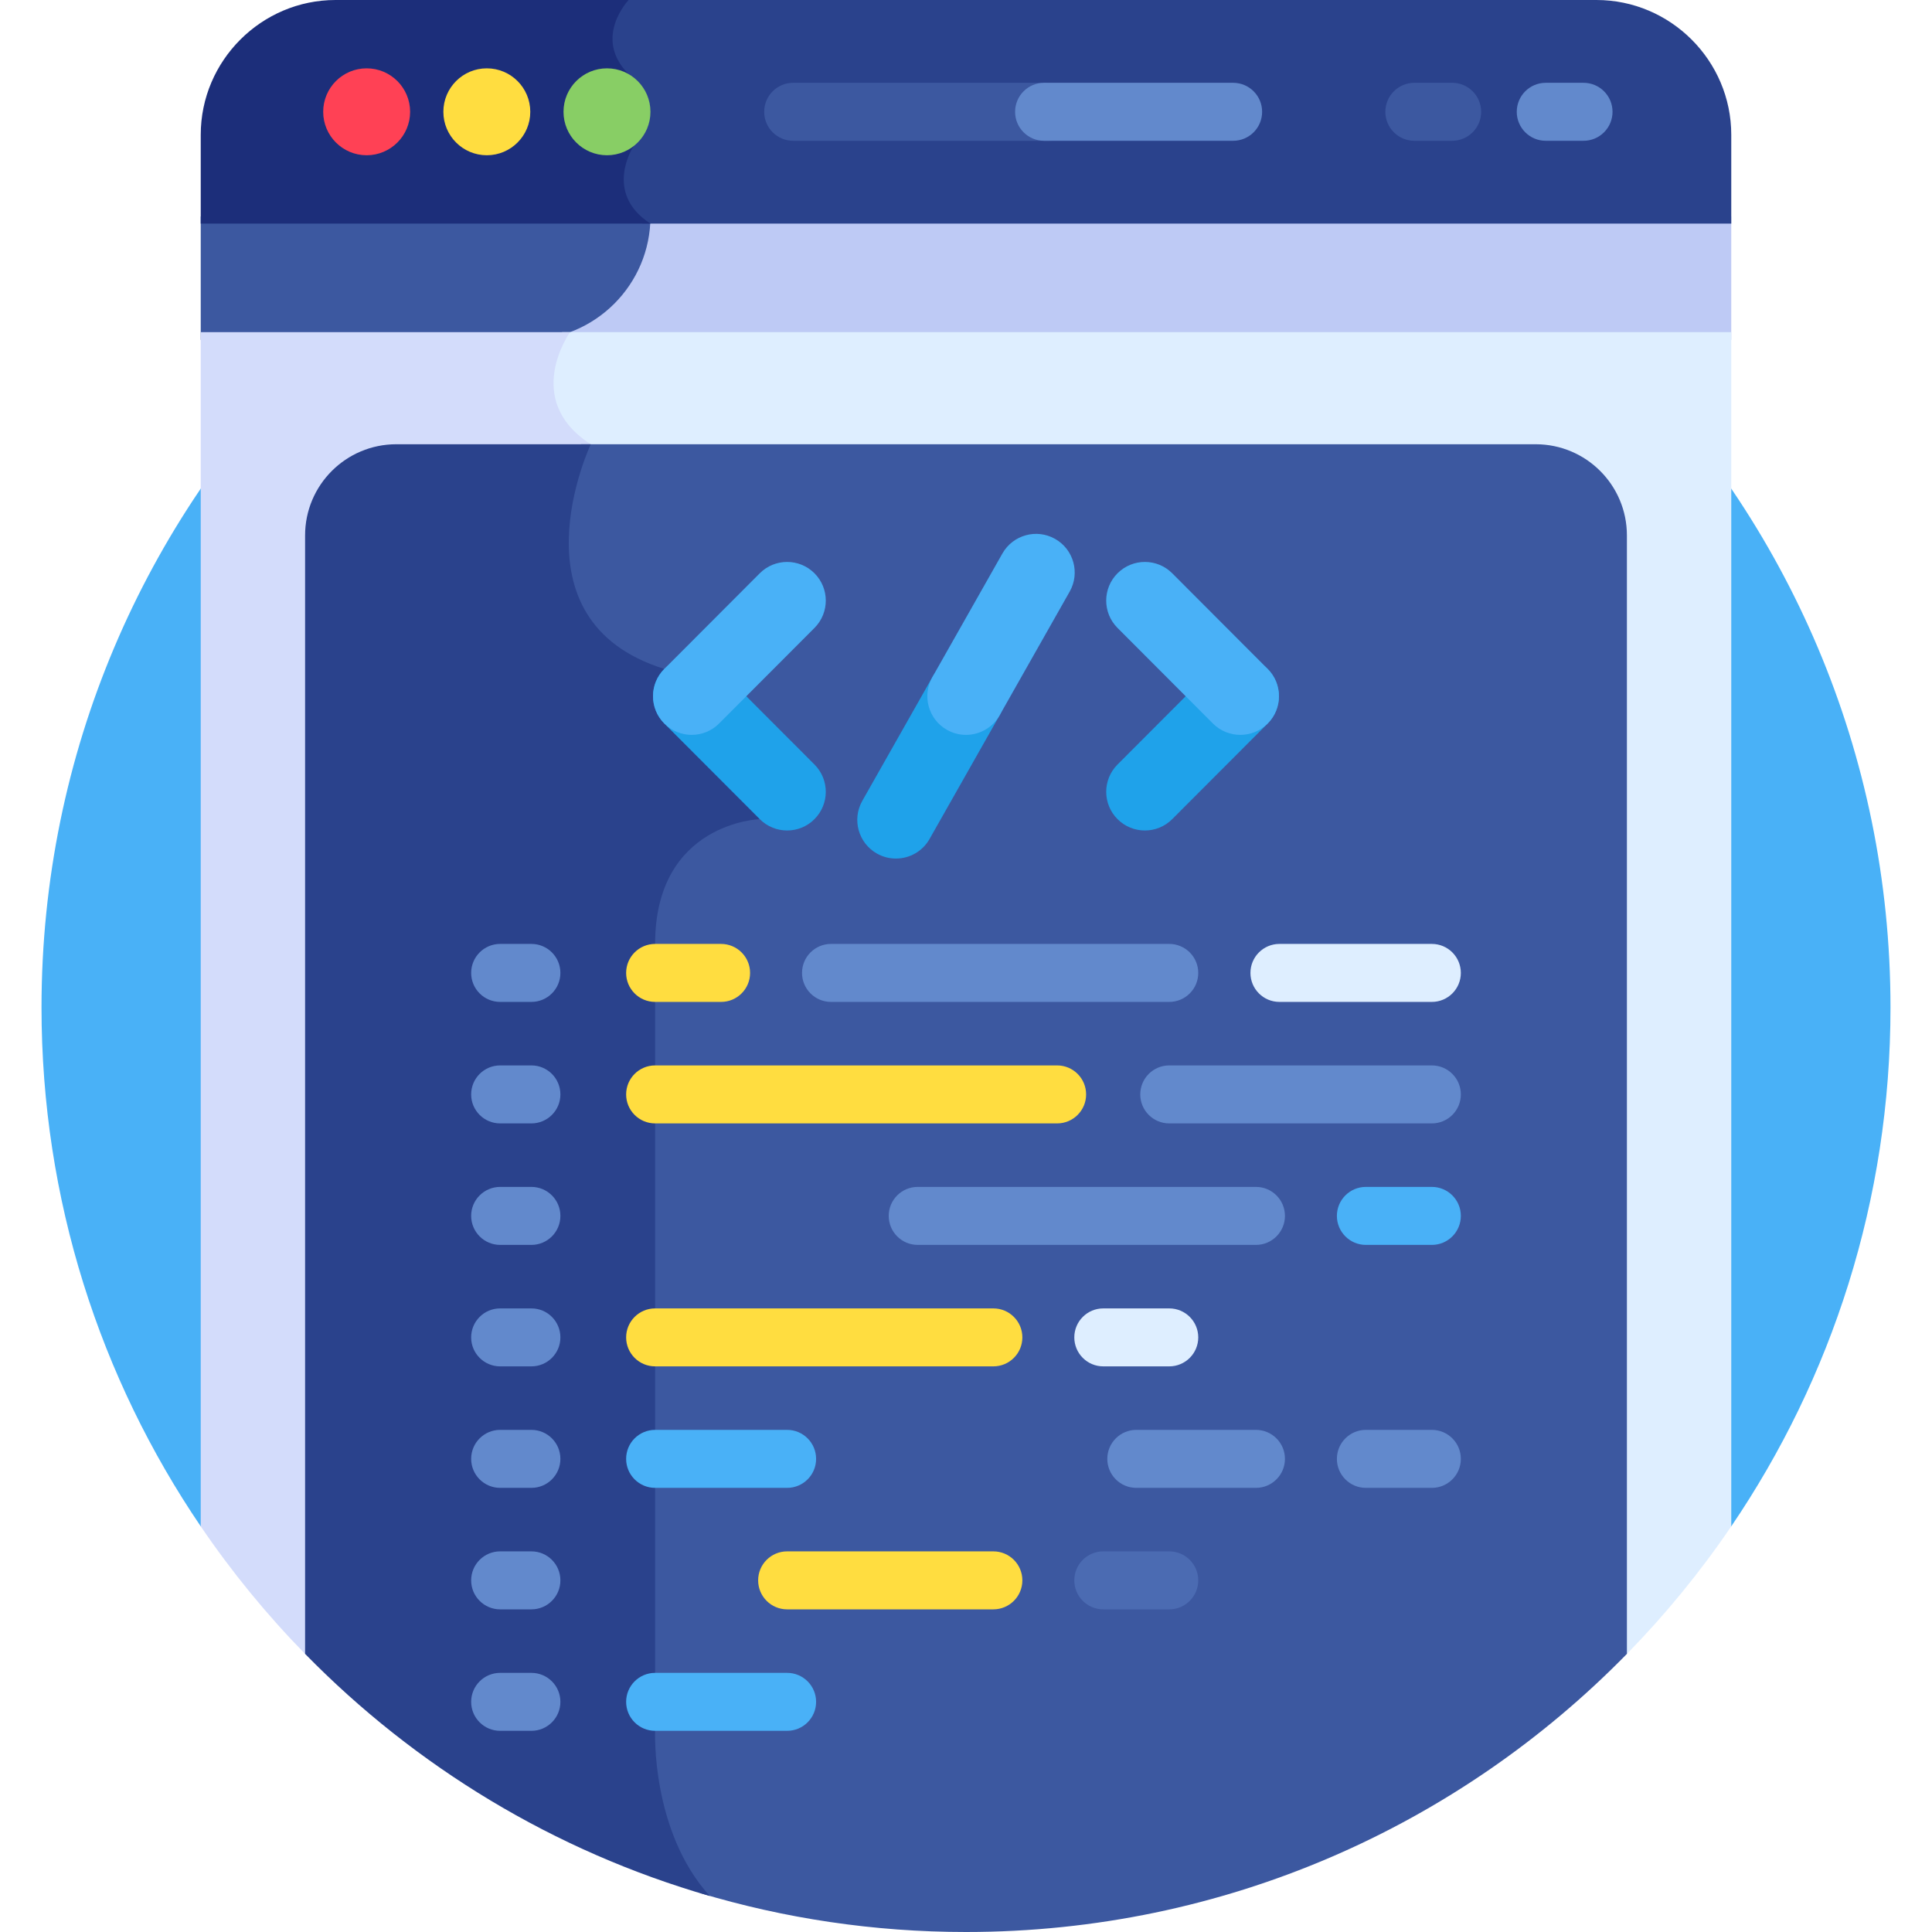<svg xmlns="http://www.w3.org/2000/svg" width="70" height="70" viewBox="0 0 70 70" fill="none"><g clip-path="url(#clip0_57_1198)"><path d="M7.273 55.302H62.727C66.368 49.942 68.496 43.472 68.496 36.504C68.496 18.004 53.499 3.007 35 3.007C16.5 3.007 1.504 18.004 1.504 36.504C1.504 43.472 3.632 49.942 7.273 55.302Z" fill="#49B1F7"></path><path d="M23.287 7.841C23.287 10.311 21.284 12.314 18.814 12.314H62.727V7.841H23.287Z" fill="#BECAF5"></path><path d="M7.273 7.841V12.314H19.094C21.564 12.314 23.567 10.311 23.567 7.841H7.273Z" fill="#3C58A0"></path><path d="M20.361 12.034L20.391 12.063C20.177 12.418 19.7 13.353 19.897 14.381C20.031 15.082 20.451 15.683 21.147 16.17C20.853 16.861 19.833 19.573 20.821 21.82C21.36 23.046 22.408 23.917 23.937 24.409L27.178 29.511C26.801 29.57 26.165 29.722 25.525 30.114C24.615 30.671 23.531 31.831 23.531 34.2L23.531 59.923H58.946L58.946 59.924C60.338 58.501 61.605 56.954 62.727 55.302V12.034H20.361Z" fill="#DEEEFF"></path><path d="M7.273 12.034V55.302C8.395 56.954 9.662 58.501 11.054 59.924L11.054 59.923H23.736C23.736 53.447 23.736 37.677 23.736 34.2C23.736 29.799 27.528 29.679 27.528 29.679L24.07 24.236C18.396 22.472 21.404 16.096 21.404 16.096C18.897 14.486 20.654 12.034 20.654 12.034H7.273Z" fill="#D3DCFB"></path><path d="M57.842 0H22.495C22.495 0 21.182 1.372 22.495 2.685L22.675 5.295C22.675 5.295 21.557 6.985 23.287 8.101H62.727V4.885C62.727 2.198 60.529 0 57.842 0Z" fill="#2A428C"></path><path d="M12.158 0C9.471 0 7.273 2.198 7.273 4.885V8.101H23.567C21.837 6.985 22.955 5.295 22.955 5.295L22.776 2.685C21.462 1.372 22.776 0 22.776 0H12.158V0Z" fill="#1C2E7A"></path><path d="M14.859 4.051C14.859 4.92 14.154 5.625 13.284 5.625C12.415 5.625 11.71 4.92 11.71 4.051C11.71 3.181 12.415 2.476 13.284 2.476C14.154 2.476 14.859 3.181 14.859 4.051Z" fill="#FF4155"></path><path d="M19.213 4.051C19.213 4.92 18.508 5.625 17.638 5.625C16.769 5.625 16.064 4.92 16.064 4.051C16.064 3.181 16.769 2.476 17.638 2.476C18.508 2.476 19.213 3.181 19.213 4.051Z" fill="#FFDD40"></path><path d="M23.567 4.051C23.567 4.92 22.862 5.625 21.992 5.625C21.122 5.625 20.417 4.92 20.417 4.051C20.417 3.181 21.122 2.476 21.992 2.476C22.862 2.476 23.567 3.181 23.567 4.051Z" fill="#88CE65"></path><path d="M37.059 4.051C37.059 3.47 37.529 3 38.109 3H28.738C28.158 3 27.688 3.47 27.688 4.051C27.688 4.631 28.158 5.101 28.738 5.101H38.109C37.529 5.101 37.059 4.631 37.059 4.051Z" fill="#3C58A0"></path><path d="M45.729 4.051C45.729 3.47 45.259 3 44.679 3H37.829C37.249 3 36.779 3.47 36.779 4.051C36.779 4.631 37.249 5.101 37.829 5.101H44.679C45.259 5.101 45.729 4.631 45.729 4.051Z" fill="#6289CC"></path><path d="M57.374 5.101H56.005C55.425 5.101 54.955 4.631 54.955 4.051C54.955 3.47 55.425 3 56.005 3H57.374C57.955 3 58.425 3.47 58.425 4.051C58.425 4.631 57.955 5.101 57.374 5.101Z" fill="#6289CC"></path><path d="M52.614 5.101H51.245C50.665 5.101 50.194 4.631 50.194 4.051C50.194 3.47 50.665 3 51.245 3H52.614C53.194 3 53.665 3.47 53.665 4.051C53.665 4.631 53.194 5.101 52.614 5.101Z" fill="#3C58A0"></path><path d="M55.641 16.096H21.049C21.082 16.12 21.112 16.146 21.147 16.17C20.853 16.861 19.833 19.573 20.821 21.82C21.36 23.046 22.408 23.917 23.937 24.409L27.178 29.511C26.801 29.57 26.165 29.722 25.525 30.114C24.615 30.671 23.531 31.831 23.531 34.2L23.531 62.703C23.529 62.759 23.477 64.103 23.919 65.701C24.233 66.839 24.722 67.809 25.362 68.589C28.414 69.505 31.649 70 35 70C44.384 70 52.864 66.14 58.946 59.923V19.4C58.946 17.575 57.466 16.096 55.641 16.096Z" fill="#3C58A0"></path><path d="M14.359 16.096C12.534 16.096 11.054 17.575 11.054 19.4V59.923C15.049 64.006 20.078 67.073 25.718 68.697C23.582 66.347 23.736 62.712 23.736 62.712C23.736 62.712 23.736 38.602 23.736 34.2C23.736 29.799 27.528 29.679 27.528 29.679L24.07 24.236C18.396 22.472 21.404 16.096 21.404 16.096H14.359Z" fill="#2A428C"></path><path d="M26.126 36.301H23.736C23.156 36.301 22.686 35.831 22.686 35.251C22.686 34.67 23.156 34.2 23.736 34.2H26.126C26.706 34.2 27.177 34.67 27.177 35.251C27.177 35.831 26.706 36.301 26.126 36.301Z" fill="#FFDD40"></path><path d="M42.364 36.301H30.109C29.529 36.301 29.059 35.831 29.059 35.251C29.059 34.67 29.529 34.2 30.109 34.2H42.364C42.944 34.2 43.415 34.67 43.415 35.251C43.415 35.831 42.944 36.301 42.364 36.301Z" fill="#6289CC"></path><path d="M42.364 49.506H39.974C39.394 49.506 38.924 49.036 38.924 48.456C38.924 47.876 39.394 47.406 39.974 47.406H42.364C42.944 47.406 43.415 47.876 43.415 48.456C43.415 49.036 42.944 49.506 42.364 49.506Z" fill="#DEEEFF"></path><path d="M35.991 49.506H23.736C23.156 49.506 22.686 49.036 22.686 48.456C22.686 47.876 23.156 47.406 23.736 47.406H35.991C36.571 47.406 37.042 47.876 37.042 48.456C37.042 49.036 36.572 49.506 35.991 49.506Z" fill="#FFDD40"></path><path d="M42.364 58.31H39.974C39.394 58.31 38.924 57.84 38.924 57.259C38.924 56.679 39.394 56.209 39.974 56.209H42.364C42.944 56.209 43.415 56.679 43.415 57.259C43.415 57.84 42.944 58.31 42.364 58.31Z" fill="#4B6BB2"></path><path d="M35.991 58.31H28.519C27.939 58.31 27.469 57.84 27.469 57.259C27.469 56.679 27.939 56.209 28.519 56.209H35.991C36.571 56.209 37.042 56.679 37.042 57.259C37.042 57.84 36.571 58.31 35.991 58.31Z" fill="#FFDD40"></path><path d="M51.879 36.301H46.356C45.776 36.301 45.306 35.831 45.306 35.251C45.306 34.67 45.776 34.2 46.356 34.2H51.879C52.459 34.2 52.929 34.67 52.929 35.251C52.929 35.831 52.459 36.301 51.879 36.301Z" fill="#DEEEFF"></path><path d="M51.879 45.105H49.488C48.908 45.105 48.438 44.634 48.438 44.054C48.438 43.474 48.908 43.004 49.488 43.004H51.879C52.459 43.004 52.929 43.474 52.929 44.054C52.929 44.634 52.459 45.105 51.879 45.105Z" fill="#49B1F7"></path><path d="M45.506 45.105H33.25C32.67 45.105 32.2 44.634 32.2 44.054C32.2 43.474 32.67 43.004 33.25 43.004H45.506C46.086 43.004 46.556 43.474 46.556 44.054C46.556 44.634 46.086 45.105 45.506 45.105Z" fill="#6289CC"></path><path d="M38.302 40.703H23.736C23.156 40.703 22.686 40.233 22.686 39.653C22.686 39.072 23.156 38.602 23.736 38.602H38.302C38.882 38.602 39.352 39.072 39.352 39.653C39.352 40.233 38.882 40.703 38.302 40.703Z" fill="#FFDD40"></path><path d="M51.879 40.703H42.364C41.784 40.703 41.314 40.233 41.314 39.653C41.314 39.072 41.784 38.602 42.364 38.602H51.879C52.459 38.602 52.929 39.072 52.929 39.653C52.929 40.233 52.459 40.703 51.879 40.703Z" fill="#6289CC"></path><path d="M28.519 62.711H23.736C23.156 62.711 22.686 62.241 22.686 61.661C22.686 61.081 23.156 60.611 23.736 60.611H28.519C29.099 60.611 29.569 61.081 29.569 61.661C29.569 62.241 29.099 62.711 28.519 62.711Z" fill="#49B1F7"></path><path d="M28.519 53.908H23.736C23.156 53.908 22.686 53.438 22.686 52.858C22.686 52.277 23.156 51.807 23.736 51.807H28.519C29.099 51.807 29.569 52.277 29.569 52.858C29.569 53.438 29.099 53.908 28.519 53.908Z" fill="#49B1F7"></path><path d="M45.505 53.908H41.17C40.59 53.908 40.12 53.438 40.12 52.858C40.12 52.277 40.59 51.807 41.17 51.807H45.505C46.085 51.807 46.556 52.277 46.556 52.858C46.556 53.438 46.085 53.908 45.505 53.908Z" fill="#6289CC"></path><path d="M51.879 53.908H49.488C48.908 53.908 48.438 53.438 48.438 52.858C48.438 52.277 48.908 51.807 49.488 51.807H51.879C52.459 51.807 52.929 52.277 52.929 52.858C52.929 53.438 52.459 53.908 51.879 53.908Z" fill="#6289CC"></path><path d="M19.254 36.301H18.121C17.541 36.301 17.071 35.831 17.071 35.251C17.071 34.67 17.541 34.2 18.121 34.2H19.254C19.834 34.2 20.304 34.67 20.304 35.251C20.304 35.831 19.834 36.301 19.254 36.301Z" fill="#6289CC"></path><path d="M19.254 40.703H18.121C17.541 40.703 17.071 40.233 17.071 39.653C17.071 39.072 17.541 38.602 18.121 38.602H19.254C19.834 38.602 20.304 39.072 20.304 39.653C20.304 40.233 19.834 40.703 19.254 40.703Z" fill="#6289CC"></path><path d="M19.254 49.506H18.121C17.541 49.506 17.071 49.036 17.071 48.456C17.071 47.876 17.541 47.406 18.121 47.406H19.254C19.834 47.406 20.304 47.876 20.304 48.456C20.304 49.036 19.834 49.506 19.254 49.506Z" fill="#6289CC"></path><path d="M19.254 45.105H18.121C17.541 45.105 17.071 44.634 17.071 44.054C17.071 43.474 17.541 43.004 18.121 43.004H19.254C19.834 43.004 20.304 43.474 20.304 44.054C20.304 44.634 19.834 45.105 19.254 45.105Z" fill="#6289CC"></path><path d="M19.254 62.711H18.121C17.541 62.711 17.071 62.241 17.071 61.661C17.071 61.081 17.541 60.611 18.121 60.611H19.254C19.834 60.611 20.304 61.081 20.304 61.661C20.304 62.241 19.834 62.711 19.254 62.711Z" fill="#6289CC"></path><path d="M19.254 53.908H18.121C17.541 53.908 17.071 53.438 17.071 52.858C17.071 52.277 17.541 51.807 18.121 51.807H19.254C19.834 51.807 20.304 52.277 20.304 52.858C20.304 53.438 19.834 53.908 19.254 53.908Z" fill="#6289CC"></path><path d="M19.254 58.31H18.121C17.541 58.31 17.071 57.84 17.071 57.259C17.071 56.679 17.541 56.209 18.121 56.209H19.254C19.834 56.209 20.304 56.679 20.304 57.259C20.304 57.84 19.834 58.31 19.254 58.31Z" fill="#6289CC"></path><path d="M28.519 30.09C28.16 30.09 27.801 29.953 27.528 29.679L24.07 26.215C23.523 25.667 23.524 24.78 24.072 24.234C24.619 23.687 25.506 23.688 26.052 24.236L29.51 27.7C30.057 28.248 30.056 29.134 29.508 29.681C29.235 29.954 28.877 30.09 28.519 30.09Z" fill="#1FA2EA"></path><path d="M32.461 31.107C32.227 31.107 31.989 31.049 31.771 30.925C31.098 30.544 30.862 29.689 31.243 29.016L33.781 24.535C34.163 23.862 35.017 23.625 35.69 24.006C36.363 24.388 36.6 25.242 36.219 25.915L33.68 30.397C33.423 30.852 32.949 31.107 32.461 31.107Z" fill="#1FA2EA"></path><path d="M41.481 30.09C41.123 30.09 40.765 29.954 40.492 29.681C39.944 29.134 39.943 28.248 40.49 27.7L43.948 24.236C44.494 23.688 45.381 23.688 45.928 24.234C46.476 24.781 46.477 25.667 45.93 26.215L42.472 29.679C42.199 29.953 41.84 30.09 41.481 30.09Z" fill="#1FA2EA"></path><path d="M34.999 26.626C34.765 26.626 34.528 26.567 34.31 26.444C33.637 26.063 33.4 25.208 33.781 24.535L36.319 20.054C36.701 19.381 37.555 19.144 38.228 19.525C38.902 19.906 39.138 20.761 38.757 21.434L36.219 25.915C35.961 26.37 35.487 26.626 34.999 26.626Z" fill="#49B1F7"></path><path d="M25.061 26.626C24.703 26.626 24.345 26.489 24.072 26.216C23.524 25.67 23.523 24.783 24.07 24.236L27.528 20.771C28.074 20.224 28.961 20.223 29.509 20.77C30.056 21.316 30.057 22.203 29.511 22.75L26.053 26.215C25.779 26.489 25.42 26.626 25.061 26.626Z" fill="#49B1F7"></path><path d="M44.939 26.626C44.58 26.626 44.221 26.489 43.947 26.215L40.489 22.75C39.943 22.203 39.944 21.316 40.491 20.77C41.039 20.223 41.926 20.224 42.472 20.771L45.93 24.236C46.476 24.783 46.475 25.67 45.928 26.217C45.655 26.489 45.297 26.626 44.939 26.626Z" fill="#49B1F7"></path></g><defs><clipPath id="clip0_57_1198"><rect width="70" height="70" fill="white"></rect></clipPath></defs></svg>